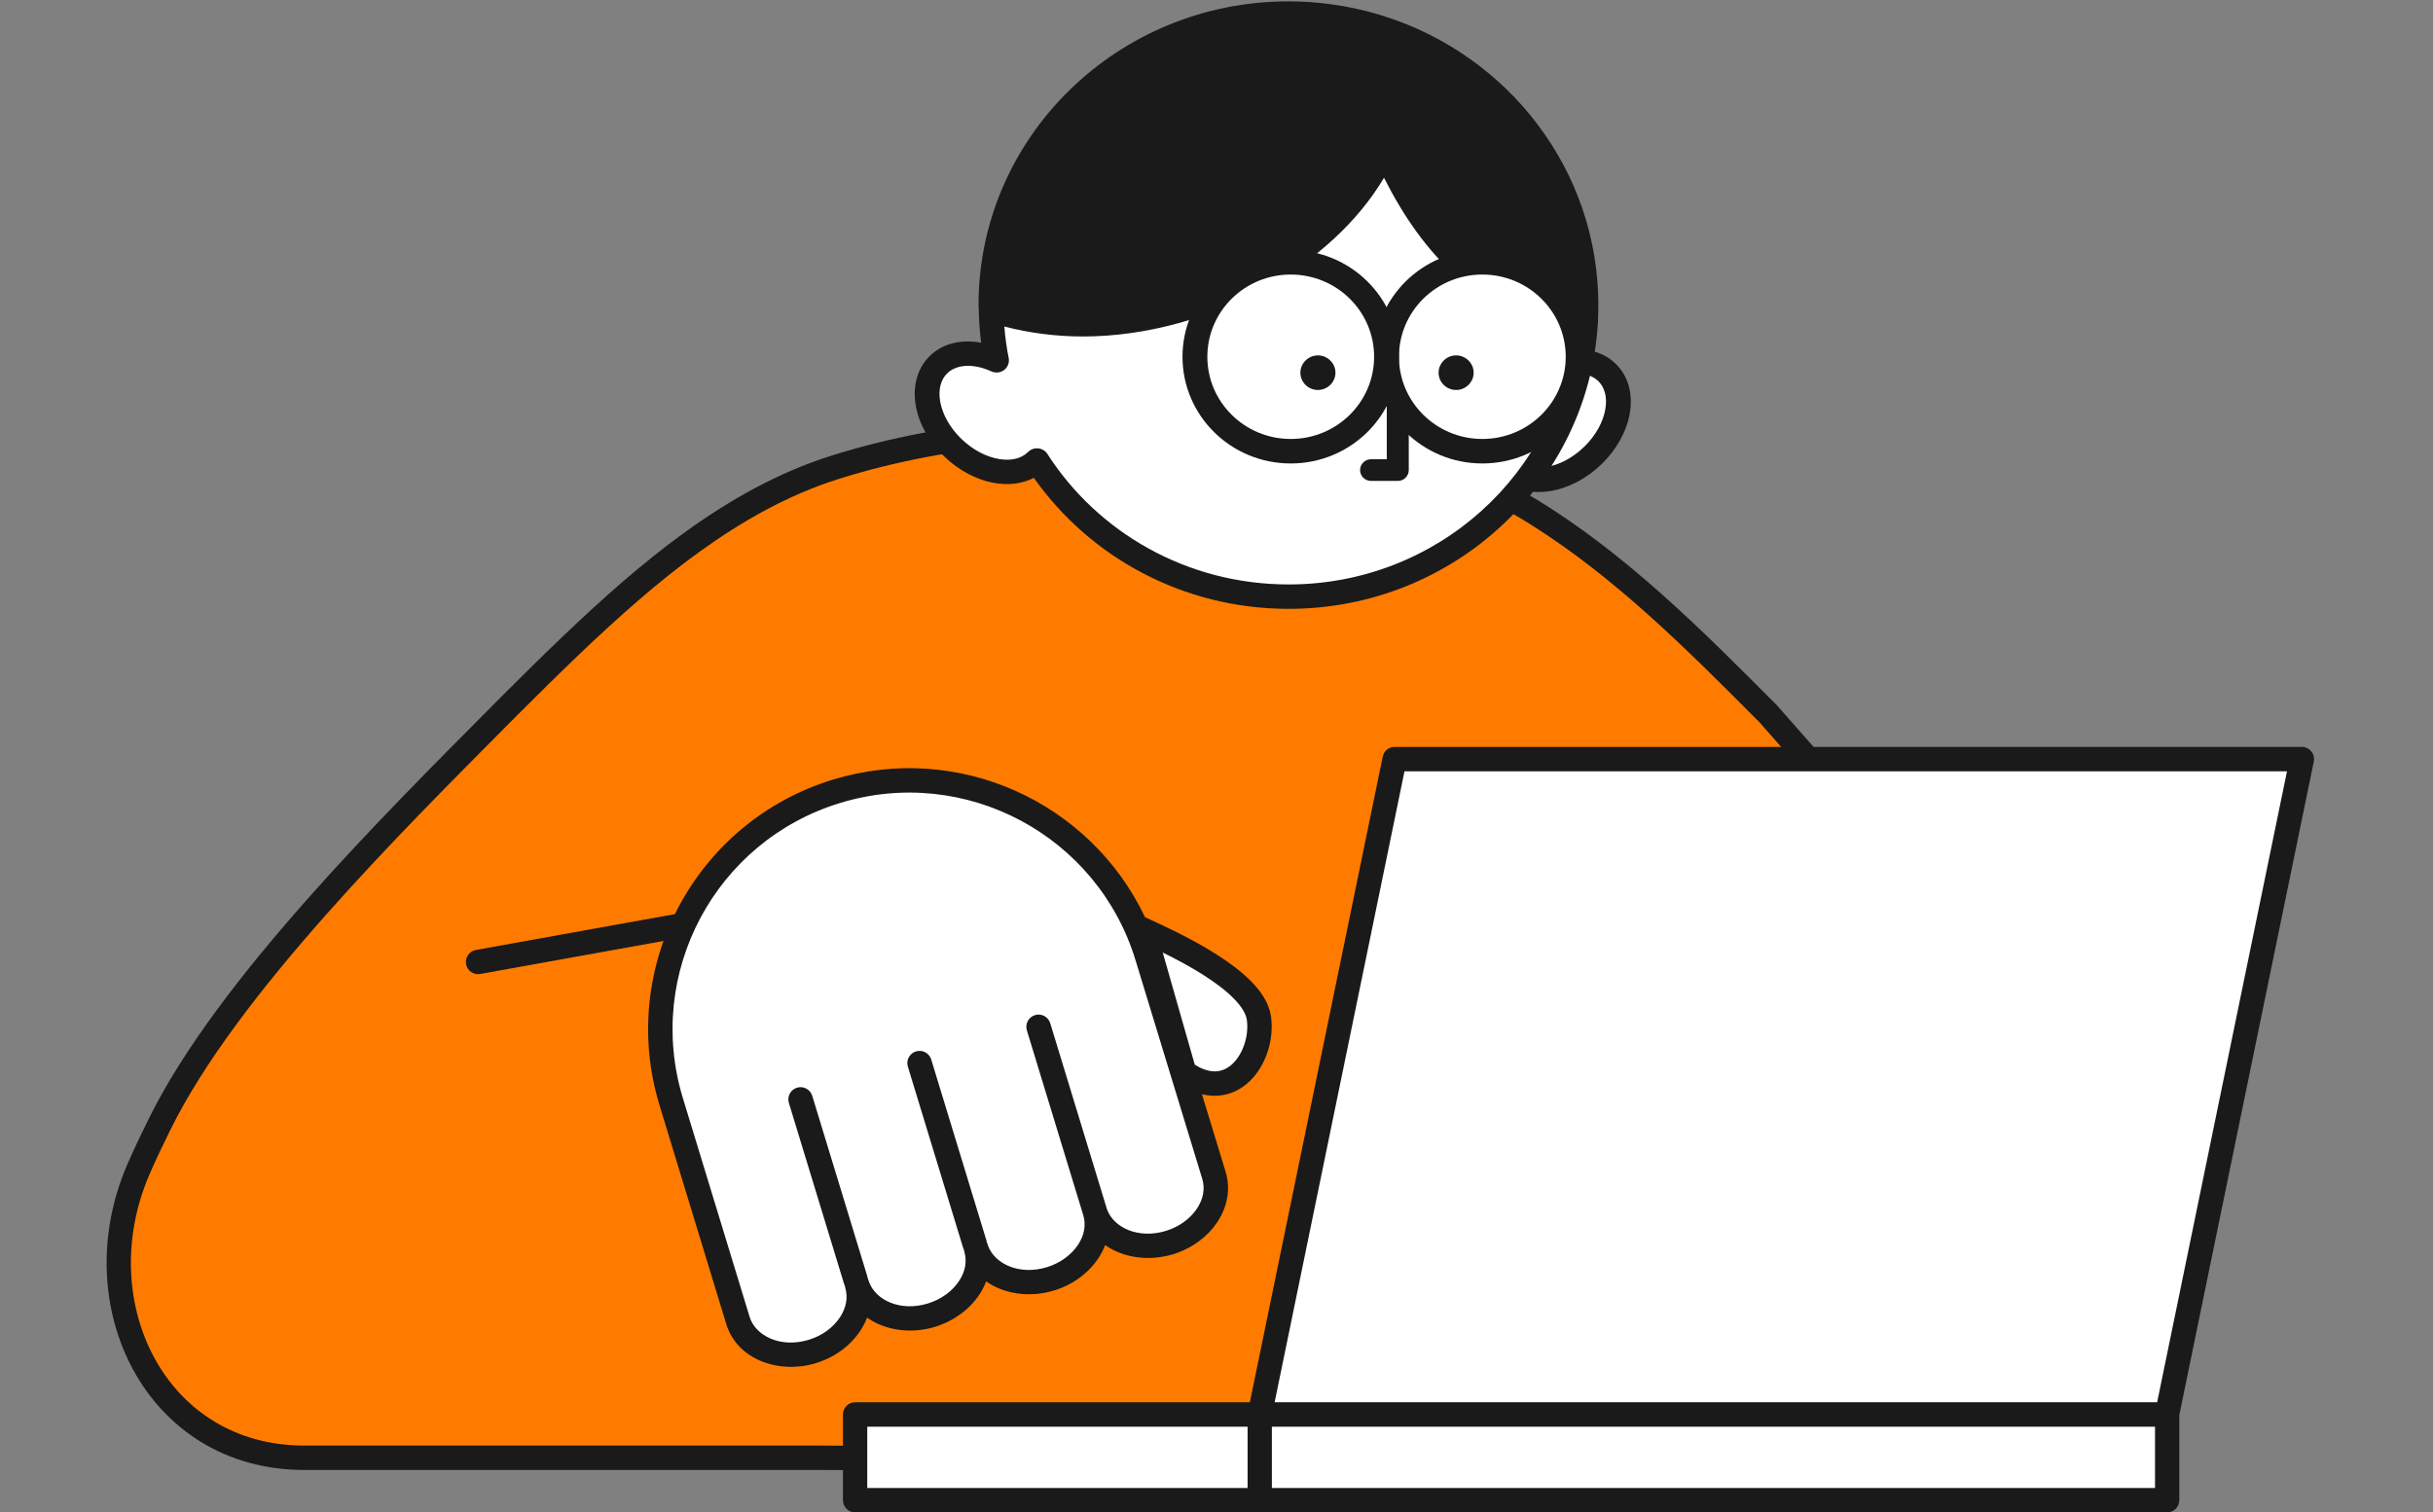 <svg width="193" height="120" viewBox="0 0 193 120" fill="none" xmlns="http://www.w3.org/2000/svg">
<rect x="0" y="0" width="193" height="120" fill="#808080" stroke="none"/>
<path d="M65.051 115.665H24.128C12.337 115.665 6.389 103.431 10.968 92.812C11.492 91.596 12.07 90.402 12.658 89.207C18.029 78.308 31.21 65.278 39.759 56.66C39.973 56.445 40.187 56.23 40.401 56.014C42.038 54.379 43.675 52.754 45.343 51.162C51.335 45.46 58.107 39.671 66.11 37.121C75.45 34.141 86 33.549 95.768 34.108C104.059 34.582 113.988 35.98 121.242 40.37C128.4 44.706 134.412 50.753 140.286 56.66L165.161 84.904L157.64 100.698L165.429 116.224L65.051 115.665Z" fill="#FF7B00"/>
<path d="M65.819 36.197C75.311 33.168 85.989 32.579 95.822 33.142C104.134 33.616 114.268 35.021 121.738 39.541H121.739C129.014 43.948 135.108 50.083 140.967 55.975C140.98 55.989 140.993 56.004 141.006 56.018L165.881 84.262C166.138 84.553 166.197 84.971 166.03 85.322L158.712 100.687L166.288 115.788C166.439 116.089 166.424 116.448 166.247 116.734C166.071 117.021 165.758 117.194 165.423 117.192L65.046 116.633H24.128C17.863 116.633 13.114 113.366 10.565 108.686C8.027 104.027 7.681 97.999 10.084 92.427C10.619 91.187 11.206 89.974 11.796 88.778C14.54 83.208 19.248 77.148 24.297 71.435C29.354 65.713 34.809 60.279 39.077 55.976L39.721 55.328C41.359 53.692 43.003 52.06 44.68 50.46L44.681 50.459C50.677 44.752 57.588 38.82 65.819 36.197ZM95.712 35.075C86.009 34.519 75.589 35.112 66.401 38.043V38.044C58.627 40.522 51.992 46.167 46.005 51.866C44.345 53.45 42.714 55.067 41.079 56.701V56.702L41.077 56.704L41.075 56.705L41.073 56.706L41.072 56.709L41.07 56.711L41.068 56.712L41.067 56.713L41.066 56.715L41.064 56.717L41.062 56.718L41.061 56.719L41.06 56.721L41.058 56.723L41.056 56.724L41.055 56.725L41.054 56.727L41.051 56.73L41.049 56.73L41.048 56.732L41.047 56.734L41.045 56.736L41.043 56.737L41.042 56.738L41.041 56.74L41.039 56.742L41.037 56.743L41.036 56.744L41.035 56.746L41.033 56.748L41.031 56.749L41.03 56.751L41.029 56.753L41.026 56.755L41.024 56.756L41.023 56.757L41.022 56.759L41.02 56.761L41.018 56.762L41.017 56.763L41.016 56.765L41.014 56.767L41.012 56.768L41.011 56.769L41.01 56.772L41.008 56.774L41.005 56.775L41.005 56.776L41.003 56.778L41.001 56.78L40.999 56.781L40.998 56.782L40.997 56.784L40.995 56.786L40.993 56.787L40.992 56.788L40.991 56.79L40.989 56.792L40.987 56.794L40.986 56.795L40.985 56.797L40.983 56.799L40.98 56.8L40.979 56.801L40.978 56.803L40.976 56.805L40.974 56.806L40.973 56.807L40.972 56.809L40.97 56.811L40.968 56.812L40.967 56.813L40.966 56.816L40.964 56.818L40.962 56.819L40.961 56.82L40.96 56.822L40.958 56.824L40.955 56.825L40.954 56.826L40.953 56.828L40.951 56.83L40.949 56.831L40.948 56.833L40.947 56.835L40.945 56.837L40.943 56.838L40.942 56.839L40.941 56.841L40.939 56.843L40.937 56.844L40.935 56.845L40.934 56.847L40.932 56.849L40.93 56.85L40.929 56.851L40.928 56.853L40.926 56.856L40.924 56.857L40.923 56.858L40.922 56.86L40.92 56.862L40.918 56.863L40.917 56.864L40.916 56.866L40.914 56.868L40.911 56.869L40.91 56.87L40.909 56.872L40.907 56.874L40.905 56.876L40.904 56.877L40.903 56.879L40.901 56.881L40.899 56.882L40.898 56.883L40.897 56.885L40.895 56.887L40.893 56.888L40.892 56.889L40.891 56.891L40.889 56.893L40.886 56.894L40.885 56.895L40.884 56.898L40.882 56.9L40.88 56.901L40.879 56.902L40.878 56.904L40.876 56.906L40.874 56.907L40.873 56.908L40.872 56.91L40.87 56.912L40.868 56.913L40.867 56.914L40.865 56.916L40.863 56.919L40.861 56.92L40.86 56.921L40.859 56.923L40.857 56.925L40.855 56.926L40.854 56.927L40.853 56.929L40.851 56.931L40.849 56.932L40.848 56.933L40.847 56.935L40.845 56.938L40.843 56.939L40.842 56.94L40.84 56.942L40.838 56.944L40.836 56.945L40.835 56.946L40.834 56.948L40.832 56.95L40.83 56.951L40.829 56.952L40.828 56.954L40.826 56.956L40.824 56.958L40.823 56.959L40.822 56.961L40.82 56.963L40.818 56.964L40.816 56.965L40.815 56.967L40.813 56.969L40.811 56.97L40.81 56.971L40.809 56.973L40.807 56.975L40.805 56.976L40.804 56.977L40.803 56.98L40.801 56.982L40.799 56.983L40.798 56.984L40.797 56.986L40.794 56.988L40.792 56.989L40.791 56.99L40.79 56.992L40.788 56.994L40.786 56.995L40.785 56.996L40.784 56.998L40.782 57.001L40.78 57.002L40.779 57.003L40.778 57.005L40.776 57.007L40.774 57.008L40.773 57.009L40.772 57.011L40.769 57.013L40.767 57.014L40.766 57.015L40.765 57.017L40.763 57.02L40.761 57.02L40.76 57.022L40.759 57.024L40.757 57.026L40.755 57.027L40.754 57.028L40.753 57.03L40.751 57.032L40.748 57.033L40.748 57.034L40.746 57.036L40.744 57.038L40.742 57.039L40.741 57.041L40.74 57.043L40.738 57.045L40.736 57.046L40.735 57.047L40.734 57.049L40.732 57.051L40.73 57.052L40.729 57.053L40.728 57.055L40.725 57.057L40.723 57.058L40.722 57.059L40.721 57.062L40.719 57.064L40.717 57.065L40.716 57.066L40.715 57.068L40.713 57.07L40.711 57.071L40.71 57.072L40.709 57.074L40.707 57.076L40.705 57.077L40.704 57.078L40.703 57.08L40.7 57.083L40.698 57.084L40.697 57.085L40.696 57.087L40.694 57.089L40.692 57.09L40.691 57.091L40.69 57.093L40.688 57.095L40.686 57.096L40.685 57.097L40.684 57.099L40.682 57.101L40.68 57.102L40.678 57.103L40.678 57.106L40.675 57.108L40.673 57.109L40.672 57.11L40.671 57.112L40.669 57.114L40.667 57.115L40.666 57.116L40.665 57.118L40.663 57.12L40.661 57.121L40.66 57.123L40.659 57.125L40.657 57.127L40.654 57.128L40.653 57.129L40.652 57.131L40.65 57.133L40.648 57.134L40.647 57.135L40.646 57.137L40.644 57.139L40.642 57.14L40.641 57.141L40.64 57.144L40.638 57.146L40.636 57.147L40.635 57.148L40.634 57.15L40.632 57.152L40.629 57.153L40.628 57.154L40.627 57.156L40.625 57.158L40.623 57.159L40.622 57.16L40.621 57.162L40.619 57.164L40.617 57.166L40.616 57.167L40.615 57.169L40.613 57.171L40.611 57.172L40.609 57.173L40.608 57.175L40.606 57.177L40.604 57.178L40.603 57.179L40.602 57.181L40.6 57.183L40.598 57.184L40.597 57.185L40.596 57.188L40.594 57.19L40.592 57.191L40.591 57.192L40.59 57.194L40.588 57.196L40.586 57.197L40.584 57.198L40.583 57.2L40.581 57.202L40.579 57.203L40.578 57.204L40.577 57.206L40.575 57.209L40.573 57.21L40.572 57.211L40.571 57.213L40.569 57.215L40.567 57.216L40.566 57.217L40.565 57.219L40.562 57.221L40.56 57.222L40.559 57.223L40.558 57.225L40.556 57.227L40.554 57.229L40.553 57.23L40.552 57.232L40.55 57.234L40.548 57.235L40.547 57.236L40.546 57.238L40.544 57.24L40.542 57.241L40.541 57.242L40.539 57.244L40.538 57.246L40.535 57.248L40.534 57.248L40.533 57.251L40.531 57.253L40.529 57.254L40.528 57.255L40.527 57.257L40.525 57.259L40.523 57.26L40.522 57.261L40.521 57.263L40.519 57.265L40.517 57.266L40.516 57.267L40.514 57.27L40.512 57.272L40.51 57.273L40.509 57.274L40.508 57.276L40.506 57.278L40.504 57.279L40.503 57.28L40.502 57.282L40.5 57.284L40.498 57.285L40.497 57.286L40.496 57.288L40.494 57.291L40.492 57.292L40.49 57.293L40.489 57.295L40.487 57.297L40.485 57.298L40.484 57.299L40.483 57.301L40.481 57.303L40.479 57.304L40.478 57.305L40.477 57.307L40.475 57.309L40.473 57.31L40.472 57.312L40.471 57.314L40.468 57.316L40.466 57.317L40.465 57.318L40.464 57.32L40.462 57.322L40.46 57.323L40.459 57.324L40.458 57.326L40.456 57.328L40.454 57.329L40.453 57.331L40.452 57.333L40.45 57.335L40.448 57.336L40.447 57.337L40.446 57.339L40.443 57.341L40.441 57.342L40.44 57.343H40.439C36.158 61.659 30.749 67.05 25.736 72.722C20.715 78.403 16.147 84.307 13.521 89.637C12.933 90.829 12.365 92.005 11.851 93.197C9.675 98.244 10.013 103.643 12.253 107.756C14.481 111.847 18.602 114.696 24.128 114.696H65.056L163.86 115.246L156.78 101.134C156.646 100.866 156.643 100.551 156.772 100.28L164.016 85.063L139.586 57.326C133.888 51.595 128.148 45.832 121.401 41.604L120.745 41.2C113.707 36.94 103.984 35.547 95.713 35.075H95.712Z" fill="#1A1A1A"/>
<path d="M55.19 72.232C55.713 72.138 56.213 72.488 56.307 73.014C56.4 73.54 56.053 74.044 55.529 74.138L38.09 77.28C37.567 77.374 37.066 77.024 36.972 76.498C36.879 75.972 37.227 75.468 37.75 75.374L55.19 72.232Z" fill="#1A1A1A"/>
<path d="M171.902 112.232H99.93L110.629 60.232H182.601L171.902 112.232Z" fill="white"/>
<path d="M171.912 112.232H67.832V119.032H171.912V112.232Z" fill="white"/>
<path fill-rule="evenodd" clip-rule="evenodd" d="M182.6 59.263C182.889 59.263 183.164 59.394 183.347 59.62C183.53 59.846 183.602 60.143 183.543 60.428L172.875 112.28V119.032C172.874 119.567 172.444 120 171.912 120H67.832C67.301 120 66.869 119.567 66.869 119.032V112.232C66.869 111.697 67.301 111.263 67.832 111.263H99.146L109.686 60.035L109.734 59.873C109.877 59.51 110.229 59.263 110.628 59.263H182.6ZM100.893 118.063H170.949V113.201H100.893V118.063ZM68.796 118.063H98.966V113.201H68.796V118.063ZM101.111 111.263H171.117L181.418 61.2H111.412L101.111 111.263Z" fill="#1A1A1A"/>
<path d="M102.212 0.108C88.644 0.108 77.623 10.89 77.623 24.204C77.623 24.282 77.639 24.431 77.647 24.517C77.66 24.646 77.677 24.821 77.699 25.025C77.741 25.434 77.798 25.967 77.855 26.499C77.912 27.031 77.969 27.564 78.013 27.971C78.035 28.174 78.053 28.347 78.066 28.471C78.073 28.534 78.078 28.584 78.082 28.621C78.086 28.658 78.087 28.672 78.087 28.672C78.121 29.06 78.387 29.392 78.763 29.512C80.106 29.94 81.865 29.948 83.515 29.784C84.982 29.638 86.461 29.346 87.665 29.015L88.164 28.871C97.015 26.172 104.659 21.112 108.76 13.642C112.177 20.174 117.71 25.372 125.63 26.463C125.898 26.5 126.171 26.426 126.382 26.259C126.593 26.091 126.724 25.844 126.744 25.578C126.779 25.116 126.791 24.66 126.791 24.215C126.791 13.492 119.658 4.411 109.801 1.286L109.3 1.132C108.133 0.785 106.931 0.524 105.694 0.357C104.555 0.188 103.386 0.108 102.212 0.108Z" fill="#1A1A1A"/>
<path d="M119.695 37.193C118.152 35.681 118.645 32.747 120.796 30.639C122.947 28.531 125.94 28.048 127.483 29.559C129.025 31.071 128.532 34.005 126.381 36.113C124.231 38.221 121.237 38.704 119.695 37.193Z" fill="white"/>
<path d="M121.495 31.321C122.441 30.393 123.545 29.852 124.53 29.693C125.517 29.534 126.3 29.762 126.789 30.241C127.278 30.721 127.51 31.488 127.347 32.456C127.185 33.421 126.633 34.504 125.687 35.431C124.741 36.359 123.637 36.9 122.652 37.059C121.666 37.218 120.883 36.991 120.394 36.512C119.905 36.032 119.672 35.264 119.835 34.297C119.997 33.331 120.549 32.248 121.495 31.321ZM120.103 29.956C118.899 31.137 118.13 32.576 117.893 33.983C117.657 35.387 117.95 36.844 119.002 37.876C120.055 38.908 121.54 39.194 122.973 38.963C124.407 38.731 125.875 37.977 127.079 36.796C128.283 35.616 129.052 34.176 129.289 32.77C129.525 31.365 129.233 29.909 128.18 28.877C127.128 27.845 125.642 27.558 124.209 27.789C122.775 28.021 121.307 28.776 120.103 29.956Z" fill="#1A1A1A"/>
<path d="M75.544 35.482C77.694 37.59 80.689 38.073 82.225 36.568C82.225 36.557 82.247 36.547 82.258 36.536C86.427 43.03 93.81 47.342 102.224 47.342C114.818 47.342 125.108 37.665 125.777 25.494C117.582 24.365 113.052 19.096 109.826 11.914C106.173 20.053 95.554 25.73 85.911 25.73C83.366 25.73 80.919 25.332 78.627 24.601C78.649 25.967 78.791 27.3 79.055 28.59C77.332 27.805 75.533 27.87 74.447 28.934C72.9 30.45 73.394 33.386 75.544 35.482Z" fill="white"/>
<path d="M109.825 10.946C109.437 10.946 109.085 11.172 108.928 11.522C107.207 15.357 103.811 18.672 99.626 21.034C95.445 23.394 90.546 24.762 85.91 24.762C83.469 24.762 81.124 24.381 78.927 23.68C78.626 23.584 78.296 23.637 78.042 23.823C77.788 24.009 77.64 24.304 77.645 24.616C77.659 25.488 77.721 26.348 77.83 27.195C76.348 26.923 74.838 27.185 73.754 28.247C72.699 29.282 72.403 30.741 72.639 32.149C72.876 33.557 73.648 34.993 74.852 36.168C76.056 37.348 77.522 38.102 78.954 38.334C80.009 38.505 81.092 38.395 82.01 37.912C86.437 44.194 93.838 48.309 102.222 48.309C115.335 48.309 126.059 38.233 126.756 25.546C126.784 25.044 126.416 24.605 125.911 24.535C118.193 23.472 113.879 18.552 110.722 11.522L110.655 11.397C110.477 11.119 110.165 10.946 109.825 10.946ZM109.787 14.105C112.917 20.297 117.335 24.98 124.731 26.306C123.664 37.552 113.998 46.373 102.222 46.373C94.156 46.373 87.081 42.242 83.086 36.019L83.022 35.929C82.861 35.731 82.625 35.603 82.367 35.574C82.105 35.545 81.845 35.621 81.642 35.782C81.636 35.787 81.63 35.792 81.626 35.795C81.612 35.806 81.567 35.842 81.514 35.898C81.027 36.362 80.251 36.584 79.273 36.425C78.286 36.265 77.18 35.723 76.234 34.796L76.233 34.794C75.288 33.872 74.738 32.795 74.576 31.833C74.415 30.869 74.646 30.103 75.138 29.621C75.819 28.954 77.12 28.775 78.642 29.468C78.977 29.621 79.371 29.576 79.662 29.35C79.951 29.124 80.088 28.756 80.015 28.399C79.85 27.587 79.736 26.756 79.67 25.909C81.662 26.422 83.752 26.698 85.91 26.698C90.917 26.698 96.149 25.227 100.601 22.714C104.414 20.562 107.707 17.614 109.787 14.105ZM83.184 36.766C83.18 36.783 83.176 36.799 83.172 36.815C83.176 36.799 83.18 36.782 83.184 36.766ZM83.199 36.673C83.197 36.687 83.195 36.701 83.193 36.714C83.195 36.701 83.197 36.687 83.199 36.673Z" fill="#1A1A1A"/>
<path d="M117.587 35.802C113.39 35.802 109.987 32.446 109.987 28.307C109.987 24.167 113.39 20.811 117.587 20.811C121.785 20.811 125.188 24.167 125.188 28.307C125.188 32.446 121.785 35.802 117.587 35.802Z" fill="white"/>
<path d="M102.388 35.802C98.191 35.802 94.788 32.446 94.788 28.307C94.788 24.167 98.191 20.811 102.388 20.811C106.586 20.811 109.988 24.167 109.988 28.307C109.988 32.446 106.586 35.802 102.388 35.802Z" fill="white"/>
<path d="M110.974 28.307C110.974 24.704 113.935 21.783 117.588 21.783C121.241 21.783 124.203 24.704 124.203 28.307C124.203 31.909 121.241 34.83 117.588 34.83C113.935 34.829 110.974 31.909 110.974 28.307ZM109.003 28.307C109.003 32.983 112.846 36.773 117.588 36.773C122.329 36.773 126.174 32.983 126.174 28.307C126.174 23.63 122.329 19.839 117.588 19.839C112.846 19.839 109.003 23.63 109.003 28.307Z" fill="#1A1A1A"/>
<path d="M95.774 28.307C95.774 24.704 98.735 21.783 102.388 21.783C106.041 21.783 109.003 24.704 109.003 28.307C109.003 31.909 106.041 34.83 102.388 34.83C98.735 34.829 95.774 31.909 95.774 28.307ZM93.803 28.307C93.803 32.983 97.647 36.773 102.388 36.773C107.129 36.773 110.974 32.983 110.974 28.307C110.974 23.63 107.13 19.839 102.388 19.839C97.646 19.839 93.803 23.63 93.803 28.307Z" fill="#1A1A1A"/>
<path d="M115.365 28.206C114.664 28.276 114.117 28.86 114.117 29.57C114.117 30.327 114.74 30.942 115.508 30.942C116.228 30.942 116.82 30.402 116.891 29.71L116.898 29.57L116.891 29.43C116.82 28.738 116.228 28.199 115.508 28.198L115.365 28.206Z" fill="#1A1A1A"/>
<path d="M104.402 28.206C103.701 28.276 103.154 28.86 103.154 29.57C103.154 30.327 103.777 30.942 104.545 30.942C105.265 30.942 105.857 30.402 105.928 29.71L105.936 29.57L105.928 29.43C105.857 28.738 105.265 28.199 104.545 28.198L104.402 28.206Z" fill="#1A1A1A"/>
<path d="M111.752 32.063C111.752 31.588 111.361 31.202 110.879 31.202C110.398 31.202 110.007 31.588 110.007 32.063V36.439H108.762L108.673 36.443C108.233 36.487 107.89 36.853 107.89 37.298C107.89 37.773 108.281 38.159 108.762 38.159H110.879C111.361 38.159 111.752 37.773 111.752 37.298V32.063Z" fill="#1A1A1A"/>
<path d="M96.298 93.261C96.627 94.342 96.398 95.469 95.757 96.43C95.116 97.391 94.067 98.195 92.77 98.59C90.155 99.388 87.511 98.281 86.858 96.14C87.188 97.221 86.958 98.349 86.317 99.309C85.676 100.27 84.627 101.074 83.33 101.47C80.716 102.267 78.072 101.161 77.418 99.019C77.748 100.1 77.518 101.228 76.877 102.189C76.237 103.15 75.188 103.953 73.88 104.352C71.276 105.147 68.632 104.04 67.979 101.899C68.308 102.98 68.068 104.111 67.427 105.071C66.787 106.032 65.748 106.833 64.441 107.232C61.836 108.026 59.192 106.92 58.539 104.778L53.245 87.422C50.064 76.994 55.938 65.964 66.366 62.783C76.794 59.602 87.823 65.476 91.004 75.904L93.962 85.602L96.298 93.261Z" fill="white"/>
<path d="M93.945 85.085L90.717 73.785C93.049 74.861 99.434 77.767 99.865 80.78C100.295 83.794 97.712 87.776 93.945 85.085Z" fill="white"/>
<path fill-rule="evenodd" clip-rule="evenodd" d="M66.083 61.856C76.031 58.821 86.5 63.643 90.826 72.769L91.122 72.906C92.28 73.44 94.519 74.462 96.524 75.74C97.526 76.379 98.506 77.104 99.275 77.892C100.029 78.665 100.673 79.594 100.823 80.644C101.077 82.428 100.459 84.495 99.155 85.766C98.484 86.419 97.608 86.882 96.572 86.939C96.169 86.961 95.759 86.919 95.344 86.816L97.224 92.978C97.651 94.378 97.339 95.804 96.563 96.968C95.793 98.121 94.556 99.058 93.053 99.517C91.156 100.095 89.113 99.812 87.666 98.791C87.527 99.16 87.344 99.514 87.123 99.847C86.353 101 85.116 101.937 83.612 102.395C81.716 102.974 79.673 102.692 78.226 101.671C78.086 102.04 77.905 102.394 77.684 102.727C76.914 103.881 75.675 104.817 74.163 105.278C72.27 105.856 70.228 105.57 68.782 104.547C68.64 104.918 68.456 105.275 68.234 105.609C67.465 106.761 66.238 107.695 64.724 108.157C61.781 109.055 58.47 107.871 57.612 105.061L52.319 87.704C48.982 76.764 55.143 65.193 66.083 61.856ZM90.077 76.187C87.052 66.27 76.564 60.685 66.648 63.71C56.732 66.735 51.147 77.222 54.172 87.139L59.467 104.495C59.916 105.968 61.893 106.996 64.158 106.305C65.258 105.97 66.109 105.302 66.622 104.533C67.131 103.77 67.282 102.938 67.052 102.182C67.035 102.129 67.025 102.075 67.018 102.021C66.995 101.974 66.974 101.925 66.958 101.873L62.578 87.512C62.422 87 62.711 86.459 63.222 86.303C63.733 86.147 64.275 86.435 64.431 86.946L68.812 101.308C68.828 101.36 68.838 101.414 68.845 101.466C68.854 101.485 68.864 101.504 68.872 101.523L68.906 101.617L68.952 101.752C69.478 103.15 71.403 104.095 73.598 103.426C74.7 103.089 75.56 102.418 76.071 101.651C76.577 100.894 76.725 100.064 76.493 99.302C76.477 99.25 76.466 99.198 76.459 99.146C76.435 99.097 76.414 99.047 76.397 98.993L72.017 84.632C71.861 84.121 72.15 83.579 72.661 83.423C73.172 83.267 73.714 83.555 73.871 84.067L78.251 98.428C78.267 98.481 78.277 98.534 78.284 98.587C78.293 98.605 78.303 98.625 78.311 98.644L78.346 98.737L78.391 98.874C78.917 100.271 80.842 101.215 83.048 100.543C84.138 100.21 84.999 99.539 85.512 98.772C86.017 98.014 86.164 97.184 85.932 96.422L81.457 81.752C81.301 81.241 81.59 80.7 82.101 80.543C82.613 80.387 83.154 80.675 83.311 81.187L87.79 95.875L87.831 95.994C88.357 97.391 90.281 98.336 92.487 97.664C93.578 97.331 94.438 96.66 94.951 95.893C95.456 95.135 95.604 94.305 95.372 93.544L90.077 76.187ZM94.777 84.476C95.462 84.906 96.026 85.029 96.466 85.005C96.96 84.978 97.41 84.76 97.802 84.379C98.623 83.578 99.081 82.147 98.906 80.918C98.84 80.462 98.525 79.897 97.888 79.244C97.265 78.606 96.422 77.972 95.483 77.374C94.405 76.687 93.247 76.076 92.235 75.576L94.777 84.476Z" fill="#1A1A1A"/>
</svg>
